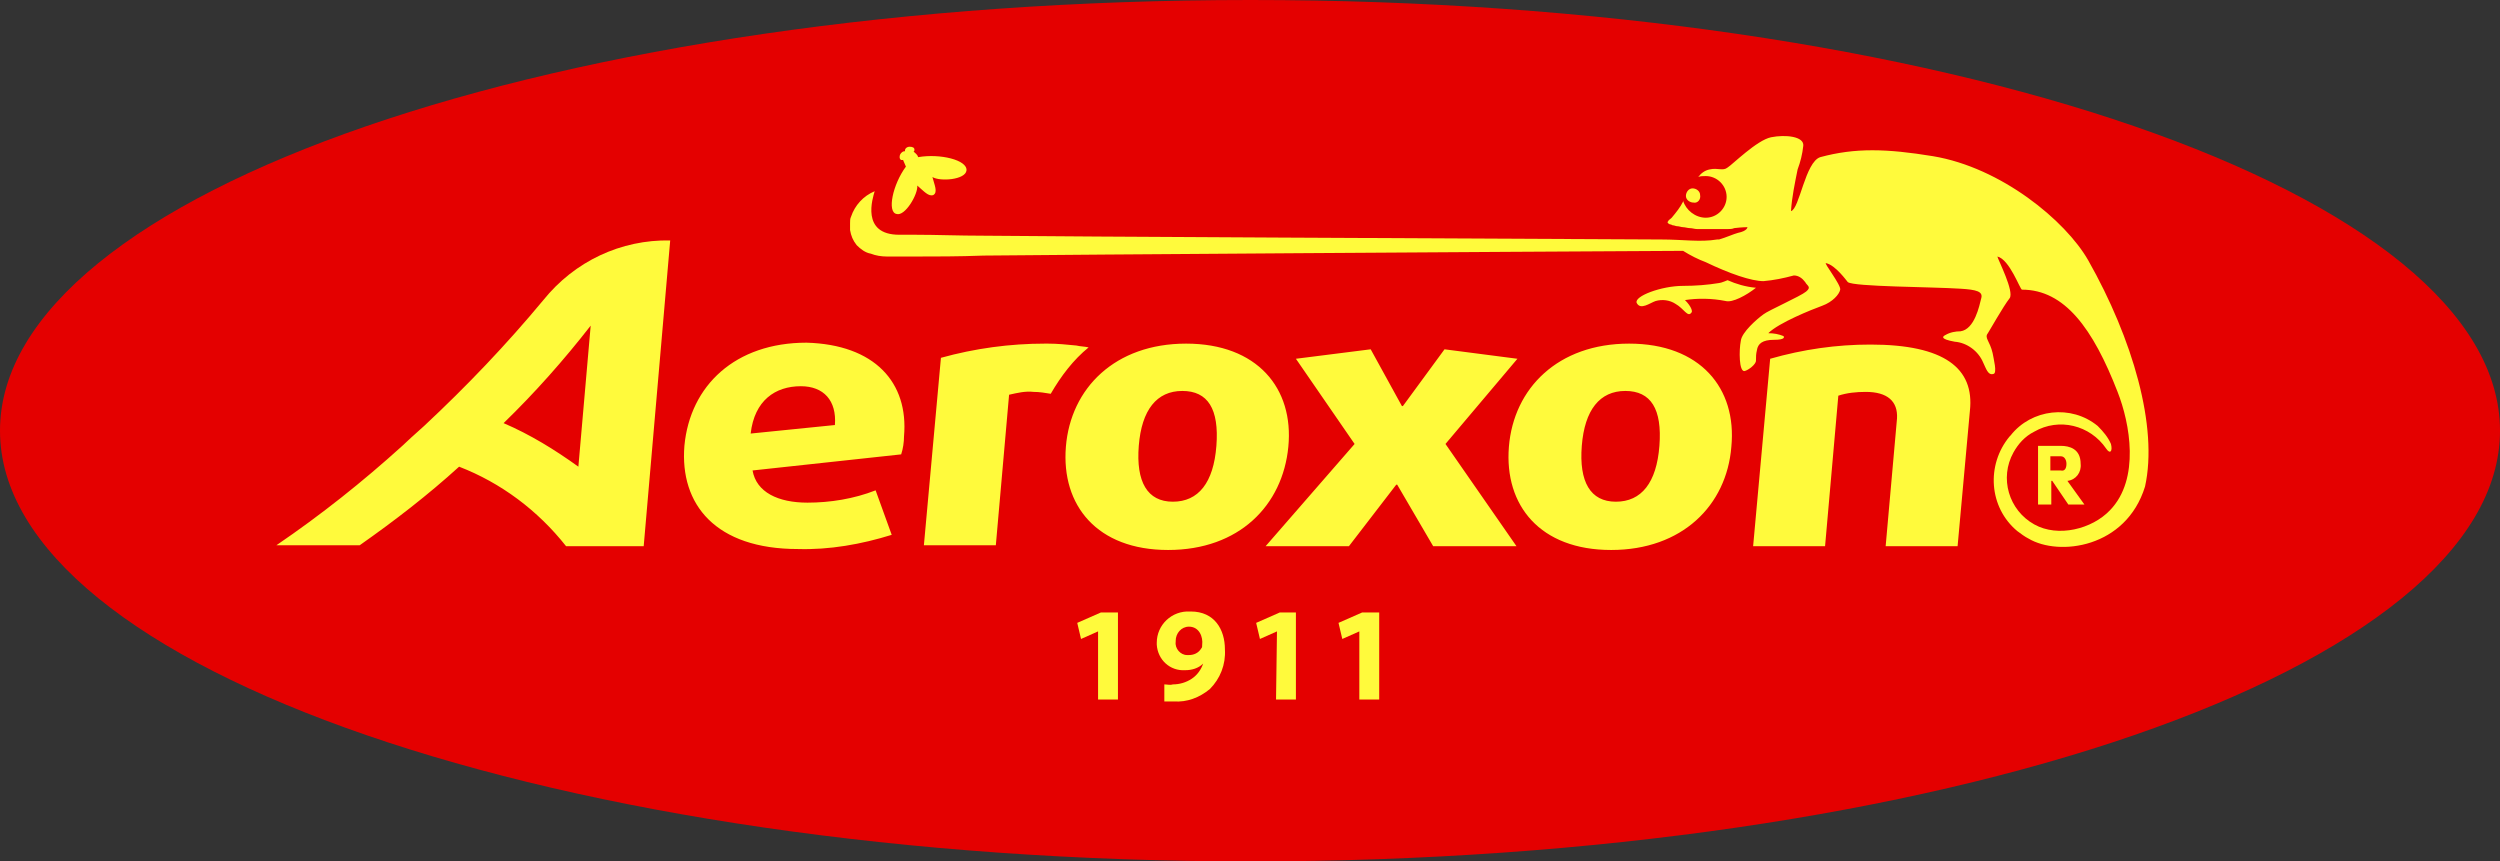 <?xml version="1.0" encoding="utf-8"?>
<!-- Generator: Adobe Illustrator 27.8.1, SVG Export Plug-In . SVG Version: 6.00 Build 0)  -->
<svg version="1.1" id="Gruppe_805" xmlns="http://www.w3.org/2000/svg" xmlns:xlink="http://www.w3.org/1999/xlink" x="0px" y="0px"
	 width="264.1px" height="91px" viewBox="0 0 264.1 91" style="enable-background:new 0 0 264.1 91;" xml:space="preserve">
<rect x="0" y="0" width="264.1" height="91" fill="#333333" stroke="none"/>
<style type="text/css">
	.st0{fill:#E40000;}
	.st1{fill:#FFFA3C;}
</style>
<path id="Pfad_3071" class="st0" d="M264.1,45.5C264.1,70.6,205,91,132.1,91S0,70.6,0,45.5S59.1,0,132.1,0S264.1,20.4,264.1,45.5"/>
<path id="Pfad_3072" class="st1" d="M116,66.7L116,66.7l-1.8,0.8l-0.4-1.7l2.5-1.1h1.8v9.2H116V66.7z"/>
<path id="Pfad_3073" class="st1" d="M123,72.3c0.3,0,0.6,0.1,0.9,0c0.7,0,1.4-0.2,2-0.6c0.6-0.4,1-1,1.2-1.6l0,0
	c-0.5,0.5-1.2,0.7-1.9,0.7c-1.6,0.1-2.9-1.1-3-2.7c0-0.1,0-0.2,0-0.2c0-1.9,1.6-3.4,3.5-3.3c0,0,0.1,0,0.1,0c2.5,0,3.6,1.9,3.6,4
	c0.1,1.6-0.5,3.1-1.6,4.2c-1.1,0.9-2.4,1.4-3.8,1.3c-0.3,0-0.6,0-1,0L123,72.3z M125.6,66.2c-0.8,0-1.4,0.7-1.4,1.5c0,0,0,0,0,0.1
	c-0.1,0.7,0.5,1.4,1.2,1.4c0.1,0,0.1,0,0.2,0c0.5,0,1-0.2,1.3-0.7c0.1-0.1,0.1-0.2,0.1-0.4C127.1,67.3,126.7,66.2,125.6,66.2
	L125.6,66.2z"/>
<path id="Pfad_3074" class="st1" d="M134.9,66.7L134.9,66.7l-1.8,0.8l-0.4-1.7l2.5-1.1h1.7v9.2h-2.1L134.9,66.7z"/>
<path id="Pfad_3075" class="st1" d="M143.6,66.7L143.6,66.7l-1.8,0.8l-0.4-1.7l2.5-1.1h1.8v9.2h-2.1L143.6,66.7z"/>
<path id="Pfad_3076" class="st1" d="M95.7,17.6c-0.1-0.2-0.2-0.5-0.3-0.7c-0.1,0-0.2,0-0.2,0c-0.2-0.1-0.2-0.4-0.1-0.6
	c0.1-0.2,0.4-0.4,0.5-0.3c0,0,0,0,0,0c0,0,0,0,0,0c0,0,0,0,0,0c0,0,0,0,0-0.1c0-0.2,0.2-0.4,0.5-0.4s0.5,0.1,0.5,0.3
	c0,0.1,0,0.2-0.1,0.2c0.2,0.2,0.4,0.3,0.5,0.6c2.3-0.4,5.2,0.3,5.1,1.4c-0.1,1-2.8,1.2-3.6,0.7c0.2,0.8,0.6,1.6,0.1,1.9
	c-0.5,0.2-1-0.4-1.7-1c0.1,0.9-1.3,3.3-2.2,3C93.7,22.4,94.3,19.5,95.7,17.6 M220.6,27.5c-2.4-4.2-9.2-9.8-16.4-11
	c-4.9-0.8-8.2-0.9-11.9,0.1c-1.6,0.5-2.2,5.5-3.1,5.7c0.1-1.5,0.4-2.9,0.7-4.4c0.3-0.8,0.5-1.6,0.6-2.5c0.1-1-1.9-1.2-3.4-0.9
	s-4.1,2.9-4.6,3.2c-0.5,0.4-1,0-1.9,0.2c-0.5,0.1-0.9,0.4-1.2,0.8c0.2-0.1,0.5-0.1,0.8-0.1c1.2,0,2.2,1,2.2,2.2c0,1.2-1,2.2-2.2,2.2
	c-1.1,0-2.1-0.8-2.4-1.8c0,0,0,0,0,0.1c-0.3,0.6-0.7,1.1-1.2,1.7c-0.2,0.2-0.3,0.2-0.4,0.4c-0.1,0.1,0,0.2,0.2,0.3
	c0.1,0,0.1,0,0.3,0.1c0.2,0,0.3,0.1,0.5,0.1c0.2,0,0.4,0.1,0.6,0.1c0.2,0,0.5,0.1,0.7,0.1c0.3,0,0.5,0.1,0.8,0.1s0.5,0,0.8,0
	c0.3,0,0.5,0,0.8,0c0.3,0,0.5,0,0.8,0s0.5,0,0.8,0c0.2,0,0.5,0,0.7-0.1c0.8-0.1,1.4-0.1,1.4-0.1s0,0.4-1,0.6c-0.4,0.1-1.3,0.5-2,0.7
	c-0.1,0-0.1,0-0.2,0c-1.8,0.3-3.6,0-5.9,0c-20.4-0.1-62.5-0.3-71.6-0.4c-2.6,0-5-0.1-7.2-0.1c-1.1,0-0.8,0-1.7,0
	c-4.1,0-2.8-3.9-2.6-4.6c-1.2,0.5-2.1,1.5-2.5,2.7c-0.1,0.2-0.1,0.4-0.1,0.7c0,0.1,0,0.2,0,0.3v0.2l0,0.2c0.1,0.6,0.3,1.1,0.7,1.6
	c0.4,0.4,0.9,0.8,1.5,0.9c0.5,0.2,1.1,0.3,1.7,0.3c0.9,0,1.9,0,3,0c2.1,0,4.6,0,7.2-0.1c9.5-0.1,54.1-0.4,73.9-0.5
	c0.8,0.5,1.6,0.9,2.4,1.2c2.5,1.2,4.8,2,6.1,2c1.1-0.1,2.1-0.3,3.2-0.6c0.5,0,0.9,0.3,1.2,0.7c0.2,0.4,0.7,0.5,0.1,1s-4,2-4.5,2.4
	c-0.7,0.5-2.3,1.9-2.4,2.8c-0.2,1-0.2,3.3,0.4,3.2c0.4-0.1,1.2-0.7,1.2-1.1c0-0.4,0-0.7,0.1-1.1c0.1-0.7,0.6-1.1,1.8-1.1
	c1.2,0,1.1-0.3,1-0.4c-0.5-0.2-1-0.3-1.6-0.3c1.1-1.1,4.6-2.5,5.7-2.9s1.8-1.2,1.9-1.7s-1.8-2.9-1.5-2.8c1,0.2,2.2,1.9,2.3,2
	c0.6,0.5,8.9,0.5,11.9,0.7c1.7,0.1,2.4,0.3,2.2,1c-0.2,0.8-0.7,3.3-2.2,3.5c-0.5,0-1.1,0.1-1.6,0.4c-0.2,0.1-0.7,0.4,1,0.7
	c1.3,0.1,2.5,1,3,2.2c0.3,0.6,0.5,1.4,1.1,1.2c0.4-0.1,0-1.6-0.1-2.2c-0.3-1.3-0.9-1.6-0.5-2.1c0.2-0.3,1.6-2.8,2.3-3.7
	c0.5-0.7-1.2-4-1.3-4.4c1.3,0.3,2.4,3.5,2.6,3.5c4.5,0,7.5,4.1,10.1,10.8c1.3,3.3,2.4,9.2-0.8,12.5c-1.9,2-5.5,2.9-8,1.5
	c-2.7-1.5-3.7-4.9-2.2-7.6c0.5-0.9,1.2-1.7,2.2-2.2c2.6-1.5,5.9-0.7,7.6,1.8c0.4,0.6,0.7,0.3,0.5-0.5c-0.3-0.7-0.8-1.3-1.4-1.9
	c-2.8-2.3-7-1.8-9.2,1c0,0-0.1,0.1-0.1,0.1c-2.5,3-2.2,7.5,0.8,10c0.4,0.3,0.8,0.6,1.2,0.8c3.2,1.9,10.3,1,12.3-5.5
	C228,45.1,225.3,35.8,220.6,27.5 M218.4,50.8l1.8,2.5l-1.7,0l-1.7-2.5h-0.1v2.5h-1.4v-6.2h2.4c0.9,0,2.1,0.3,2.1,1.9
	C219.9,49.9,219.3,50.7,218.4,50.8 M218.3,49c0-0.4-0.2-0.8-0.6-0.8h-1.1v1.5h1.1C218.1,49.8,218.3,49.5,218.3,49 M182.3,31.8
	c0.7,0.2,2.2-0.6,3.2-1.4c-1.1-0.1-2.1-0.4-3-0.8c0,0-0.7,0.3-0.9,0.3c-1.2,0.2-2.5,0.3-3.8,0.3c-2.3,0-5.2,1.1-4.9,1.8
	c0.4,0.8,1.4,0,2-0.2c0.7-0.2,1.5-0.1,2.1,0.3c0.9,0.5,1.3,1.5,1.7,0.9c0.1-0.1,0-0.6-0.7-1.3C179.3,31.5,180.8,31.5,182.3,31.8
	 M179.6,20.6c0-0.4-0.4-0.7-0.8-0.7c-0.4,0-0.7,0.4-0.7,0.8c0,0.4,0.4,0.7,0.8,0.7C179.3,21.5,179.7,21.1,179.6,20.6"/>
<path id="Pfad_3077" class="st1" d="M70.8,25.4L68,57.7v0h-8.2c-3-3.8-6.9-6.7-11.3-8.4c-3.3,3-6.8,5.7-10.5,8.3h-8.8
	c4.7-3.2,9.1-6.7,13.3-10.5c0.4-0.4,1.3-1.2,2.3-2.1c4.5-4.2,8.7-8.6,12.6-13.3v0C60.7,27.6,65.6,25.3,70.8,25.4 M62.4,34.4
	c-2.8,3.6-5.9,7.1-9.2,10.3c2.8,1.2,5.4,2.8,7.9,4.6L62.4,34.4z M95.5,46.1c0,0.6-0.1,1.3-0.3,1.9l-15.7,1.7
	c0.4,2.3,2.7,3.4,5.8,3.4c2.4,0,4.9-0.4,7.2-1.3l1.7,4.7c-3.2,1-6.6,1.6-9.9,1.5c-8.7,0-12.5-4.7-12-10.9
	c0.6-6.4,5.4-10.9,12.9-10.9C92.4,36.4,96,40.4,95.5,46.1 M84.6,40.8c-2.7,0-4.9,1.5-5.3,5l8.9-0.9C88.4,42.3,87,40.8,84.6,40.8
	 M115,36.7c-0.4-0.1-0.9-0.1-1.3-0.2c-1-0.1-2-0.2-3-0.2c-0.1,0-0.2,0-0.3,0c-3.7,0-7.4,0.5-11,1.5l-1.8,19.8h7.6l1.4-15.9
	c0.9-0.2,1.7-0.4,2.6-0.3c0.6,0,1.2,0.1,1.8,0.2C112.1,39.7,113.4,38,115,36.7 M197.6,36.4c-3.6,0-7.1,0.5-10.6,1.5l-1.8,19.8h7.6
	l1.4-15.9c0.9-0.3,1.9-0.4,2.9-0.4c2.3,0,3.4,1,3.3,2.8l-1.2,13.5h7.6l1.3-14.3C208.6,38.9,205.4,36.4,197.6,36.4 M136.1,47.2
	c-0.6,6.2-5.2,10.9-12.7,10.9s-11.3-4.7-10.8-10.9s5.2-10.9,12.7-10.9S136.7,41,136.1,47.2 M124.9,41.3c-2.7,0-4.3,2-4.6,5.8
	s0.9,5.9,3.6,5.9s4.3-2,4.6-5.9S127.6,41.3,124.9,41.3 M160.3,37.9l-7.7-1l-4.4,6h-0.1l-3.3-6l-7.9,1l6.2,9l-9.4,10.8h8.8l5-6.5h0.1
	l3.8,6.5h8.8l-7.5-10.8L160.3,37.9z M182.9,47.2c-0.5,6.2-5.2,10.9-12.7,10.9s-11.3-4.7-10.8-10.9s5.2-10.9,12.7-10.9
	S183.5,41,182.9,47.2 M171.7,41.3c-2.7,0-4.3,2-4.6,5.8s0.9,5.9,3.6,5.9s4.3-2,4.6-5.9S174.4,41.3,171.7,41.3"/>
</svg>
